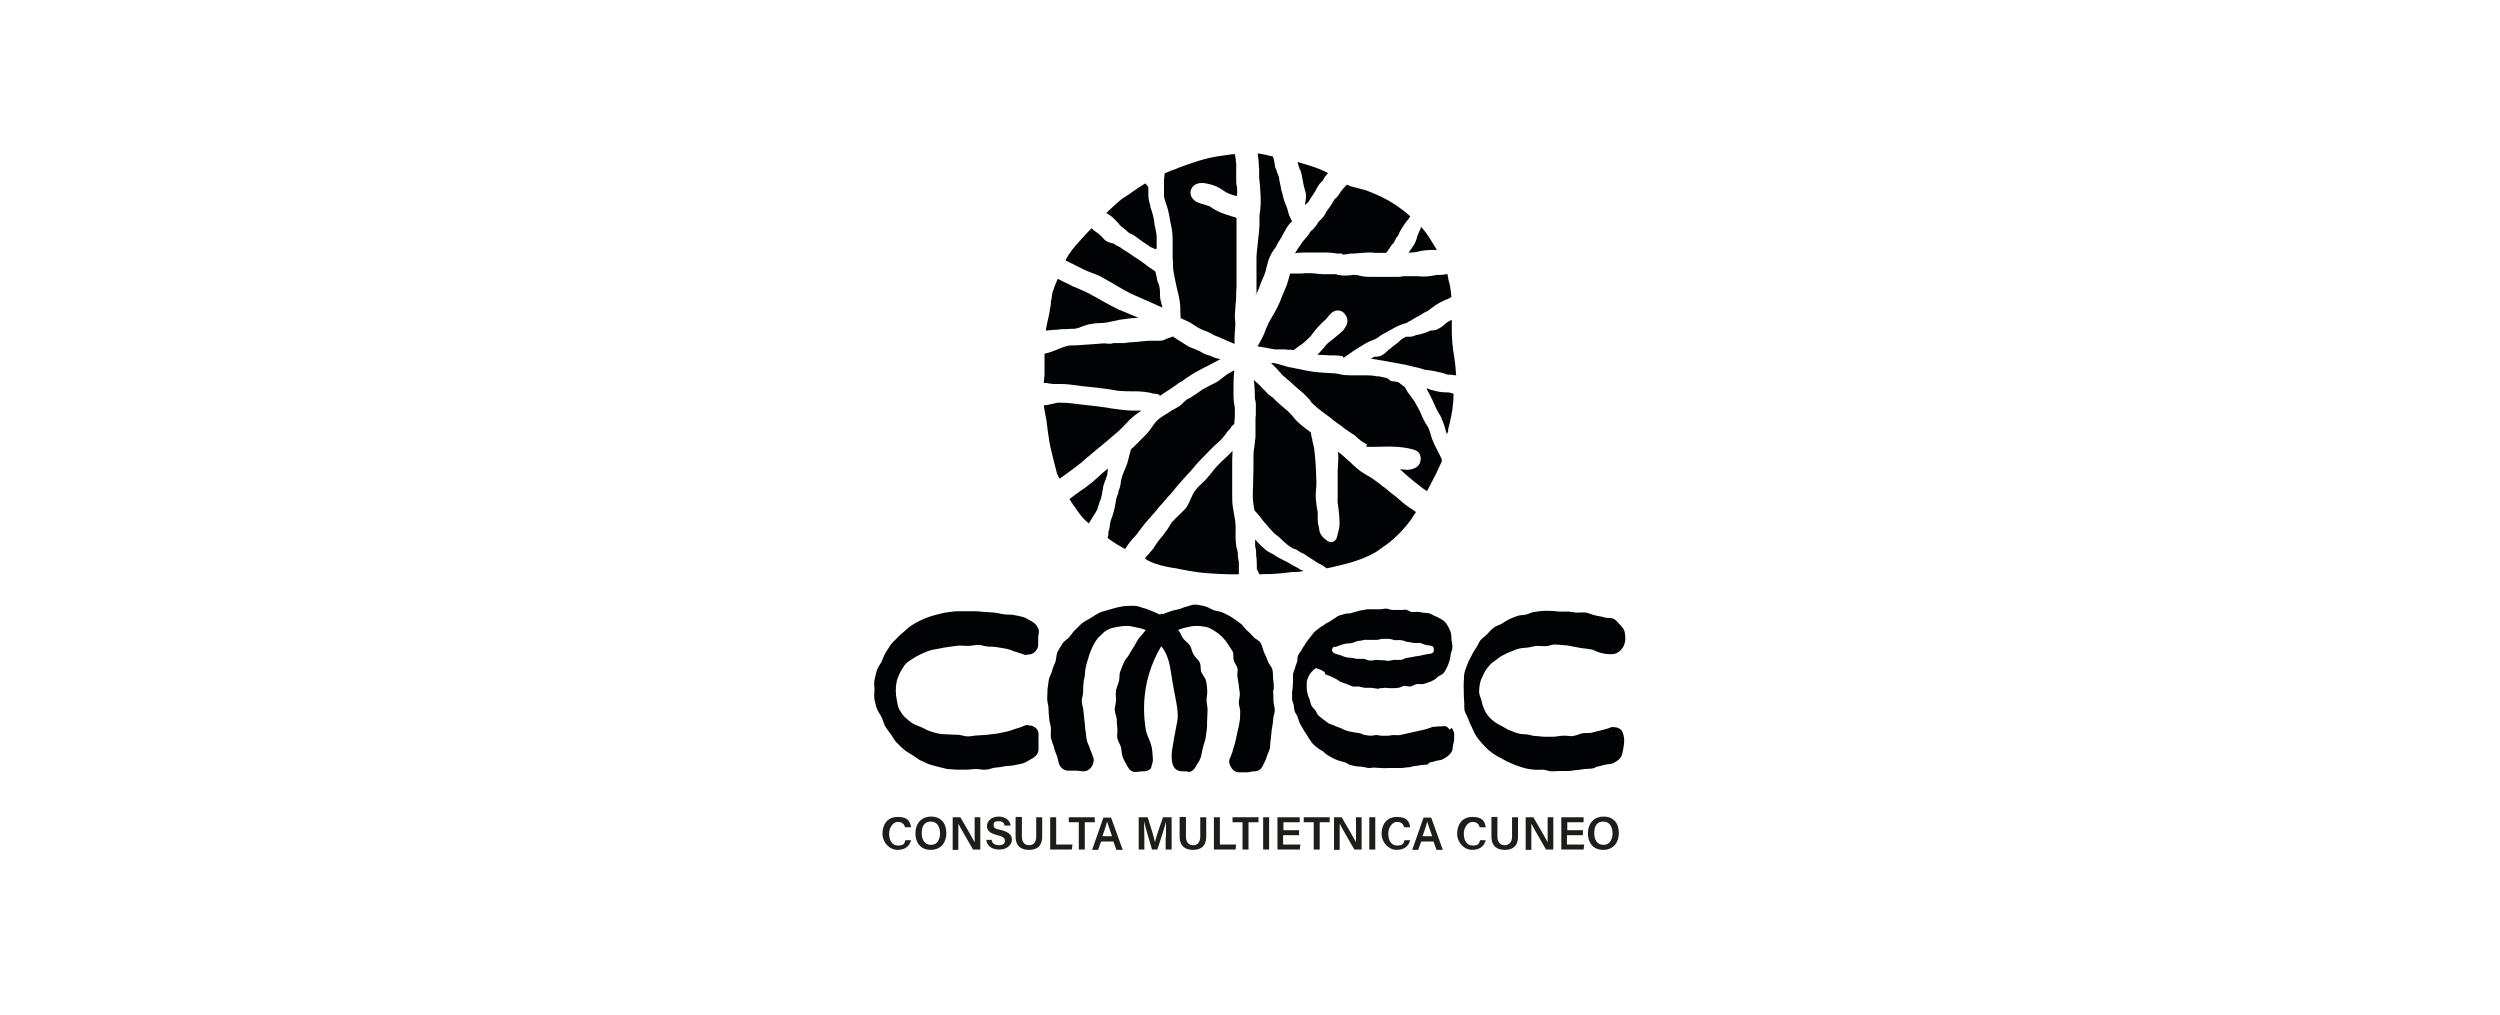 <svg xmlns="http://www.w3.org/2000/svg" id="Livello_1" viewBox="0 0 751.3 305"><defs><style>      .st0 {        fill: #1d1d1b;      }      .st1 {        isolation: isolate;      }      .st2 {        fill: #020304;      }    </style></defs><g><g><path class="st2" d="M377.6,88.5c0-.3,0-.6,0-.9v-10.4c0-.5.2-2.6.4-4.2.3-2.8.5-4.6.5-5.3v-.3c0-.9,0-1.8,0-2.7.4-2.2.5-4.7.2-7.9,0-.5,0-.9-.1-1.3,0-.8-.2-1.5-.2-2.3v-.6c0-.5,0-1,0-1.5,0-.3,0-.6-.1-.9,0-.2,0-.4,0-.6,0-1.1-.2-2.1-.3-3v-.5c.8.1,1.8.3,2.7.5.6.2,1.3.3,1.8.4.1.3.3.8.4,1.2,0,.2,0,.3.1.5,0,.2,0,.4.1.7,0,.2,0,.4.1.6,0,.4.2.8.4,1.1,0,.1.1.2.1.3,0,.3.2.6.3.9.2.5.4.9.4,1.3v.2c.2.9.4,1.9.6,2.9v.2c.3.9.5,1.7.7,2.6.1.5.3,1,.5,1.5.2.5.3.9.5,1.3l.2.6c.2.8.4,1.6.8,2.4.2.5.4.8.6,1.2,0,0-.1.2-.2.2-.2.2-.3.3-.5.5-.7.8-1.2,1.7-1.7,2.6-.1.2-.2.4-.3.6-.1.2-.2.4-.4.7,0,.2-.2.4-.3.5,0,.1-.2.2-.2.4-.2.3-.5.7-.7,1.1-.1.2-.2.4-.3.6-.1.2-.2.4-.3.6,0,.1-.2.2-.3.4-.2.3-.5.6-.7,1l-.2.3c-.5.9-.9,1.8-1.2,2.9-.1.5-.3,1-.4,1.5-.1.5-.2,1-.4,1.5-.2.6-.4,1.2-.7,1.8-.1.3-.3.7-.5,1.1-.1.4-.3.7-.4,1.1-.2.6-.4,1.2-.7,1.7-.1.3-.3.7-.5,1.2v-.5h0Z"></path><path class="st2" d="M318.2,143.5c-.3-.6-.6-1.2-.7-1.8-.6-2.2-1.2-4.6-1.8-7.2-.4-1.8-.6-3.7-.9-5.5,0-.6-.2-1.1-.2-1.7-.1-.8-.2-1.6-.4-2.4-.2-1.1-.4-2.1-.5-3.1.8,0,1.6-.2,2.4-.4s1.7-.4,2.2-.4c1.7,0,3.1.1,4.5.3l1.6.2c2.4.3,4.9.5,7.4.9.6,0,1.3.2,1.9.3,2.3.3,4.7.7,7.1.7h.7c.5,0,1,0,1.5,0-.9.6-1.7,1.2-2.2,1.6-1,.8-1.9,1.7-2.7,2.6-1,1-1.8,1.9-2.8,2.7-.7.6-1.4,1.1-2,1.7-1.1.9-2.3,1.9-3.5,2.9h0c-1,.9-2.1,1.7-3.1,2.6l-.5.4c-.7.7-1.4,1.3-2.1,1.8l-.8.6c-1.6,1.2-3.2,2.4-4.9,3.6v-.3c-.1,0-.1,0-.1,0Z"></path><path class="st2" d="M371.1,103.3c0,0-.2,0-.2,0-1.3-.5-2.4-1-3.5-1.5-.5-.2-1-.4-1.4-.6-.7-.3-1.4-.5-1.9-.9-.8-.4-1.5-.8-2.3-1-.4-.2-.8-.3-1.1-.5-.5-.2-1.1-.6-1.7-1-.4-.2-.7-.5-1.1-.7-.6-.4-1.2-.6-1.8-.9-.5-.2-.9-.4-1.3-.6,0,0,0-.1,0-.2,0-.3-.1-1.4-.1-2,0-.5,0-.9,0-1.2-.1-1.8-.5-3.5-1-5.5-.4-1.7-.7-3.3-1-4.9h0c-.1-.8-.2-1.4-.2-2,0-.8,0-1.6-.1-2.3,0-.2,0-.4,0-.6,0-.4,0-.9,0-1.5,0-.3,0-.6,0-.9,0-.8,0-1.7,0-2.6,0-1.5-.2-3-.5-4.3,0-.3-.1-.6-.2-.8,0-.4-.1-.8-.2-1.2,0-.4-.1-.8-.2-1.2-.2-1-.4-1.8-.7-2.7l-.2-.5c-.2-.7-.4-1.3-.6-2,0-.4,0-.8,0-1.3v-.4c0-.4,0-.7,0-1.1,0-.6,0-1.1,0-1.6v-.6c0-.7.2-1.4.2-2.1.9-.4,1.6-.7,2.4-1,.6-.2,1.2-.4,1.8-.7,4.1-1.5,8-2.9,12.2-3.5,1.6-.2,3.2-.5,4.7-.6h0c.1.6.2,1.2.3,1.8,0,.1,0,.2,0,.4,0,.3,0,.5.1.7s0,.4,0,.6c0,.4,0,.8,0,1.3,0,.6,0,1.2,0,2v.9c0,.7,0,1.4.2,2,0,.4.1.8.1,1.2,0,.3,0,1-.1,1.7,0,0-.2,0-.2,0-1.1-.3-2.1-.6-3-1.1-.4-.2-.7-.4-1.1-.7-.5-.3-1-.7-1.7-1-1.3-.6-2.7-.9-4-1.1-.2,0-.5,0-.7,0-1.6,0-2.9,1-3.2,2.4-.2,1.1.3,2.7,2.3,3.5.5.2,1.1.4,1.6.5.6.2,1.5.5,1.8.6,1,.7,2,1.3,3.4,1.9,1.1.4,2.1.8,3.2,1.1l.7.2c.3,0,.5.2.8.3,0,.6,0,1.2,0,1.8,0,3.3,0,6.6,0,9.9,0,1.3,0,2.7,0,4v3.2c0,.5,0,.9,0,1.5,0,.7-.1,1.3-.1,2,0,1.2,0,2.3-.2,3.6,0,1.1-.2,2.2-.2,3.4,0,.5,0,1,.1,1.5,0,.5.1,1,0,1.4,0,.3,0,.5,0,.8-.1.9-.2,1.9-.2,3s0,.9,0,1.4c0,.2,0,.3,0,.5h0Z"></path><path class="st2" d="M403.3,76.2c-.5,0-.9,0-1.4,0-1.2-.2-2.2-.3-3.1-.3h-.1c-.6,0-1.1,0-1.6,0-.5,0-1,0-1.5,0-.5,0-1,0-1.5,0-.5,0-1,0-1.5,0-.2,0-.5,0-.7,0-.9,0-1.7,0-2.7.2h0c0,0,0-.1.1-.2.3-.4.5-.8.7-1.1,0-.2.2-.3.3-.4.1-.2.2-.4.4-.6.4-.7.9-1.4,1.3-1.8.6-.6,1-1.2,1.4-1.7.2-.4.4-.7.6-.9.1-.1.2-.2.4-.3.3-.3.6-.6.9-1,.2-.3.5-.6.6-.9.1-.2.2-.3.3-.5,0,0,.2-.2.4-.4.1-.1.3-.2.4-.4.6-.5,1-1.1,1.3-1.7h0c.2-.5.5-.9.8-1.3.4-.5.8-1,1.1-1.6.1-.2.2-.3.3-.5.1-.2.3-.5.5-.8,0-.1.2-.3.4-.4.1-.1.3-.2.4-.4.4-.4.6-.8.8-1.1.1-.2.2-.3.3-.5.3-.4.8-.9,1.1-1.3.2-.3.5-.5.8-.8.4.2.8.3,1.1.5,0,0,0,0,.1,0,.4.1.7.2,1.1.3.5.1,1,.2,1.5.4.7.2,1.3.3,1.9.5.9.3,1.8.7,2.7,1.1l.5.2c2.1.9,4.1,2,6.3,3.5,1.3.9,2.6,1.9,3.8,3-.1.2-.2.3-.3.5-.2.3-.4.6-.7.9-.2.2-.4.5-.6.8-.3.4-.5.8-.8,1.2-.1.2-.3.4-.4.7-.3.4-.4.8-.6,1.1,0,.2-.2.4-.2.5,0,.1-.2.2-.2.3-.2.2-.4.4-.5.7-.2.3-.3.6-.4.8,0,0,0,.2-.1.2-.1.2-.3.4-.5.6-.3.3-.5.7-.8,1.1,0,.2-.2.3-.3.4-.1.2-.2.3-.3.5,0,0,0,.1-.1.2-.2.2-.3.3-.5.5-.4,0-.8,0-1.2,0h-1.5c-.2,0-.4,0-.5,0-.3,0-.7-.1-1-.1-.3,0-.5,0-.8,0-1.6,0-3.1.2-4.6.3h-1c-.9.2-1.7.3-2.5.3h0Z"></path><path class="st2" d="M314.3,99.4c0-.4.1-.9.2-1.3.1-.5.2-1,.3-1.5.2-.7.3-1.4.5-2.2.2-1,.3-2,.5-3v-.9c.1-.2.2-.5.2-.7.1-.9.2-1.8.5-2.5.3-.9.6-1.7,1-2.6,0,0,.3-.9.4-.9.6.3,1.2.6,1.8.9.9.4,1.8.9,2.6,1.3,1.2.5,2.4,1,3.7,1.6.8.3,1.6.8,2.5,1.3l.6.3c.7.4,1.4.8,2.1,1.2,1.6.9,3.2,1.8,4.9,2.6,1.2.5,2.5,1,3.6,1.5.8.3,1.7.7,2.5,1-.5,0-1,0-1.5.1-.9,0-1.9.2-2.8.3-1.1.1-2.2.4-3.3.6-.6.1-1.3.3-1.9.4-.7.1-1.5.2-2.3.2-1.1,0-2.3.2-3.3.4-.8.2-1.5.5-2.1.7-.7.3-1.3.5-2,.6-.8,0-1.6,0-2.4.1-1,0-2,0-2.9.2-.6,0-1.1,0-1.7.1-.6,0-1.2.1-1.8.2h0Z"></path><path class="st2" d="M403.5,107c-.1,0-.3,0-.5,0-.8-.2-1.5-.2-2.2-.2-.4,0-.7,0-1.1,0-.6,0-1.2-.1-1.7-.1-.6,0-1.1,0-1.7-.1-.1,0-.2,0-.4,0,.5-.5,1-1,1.4-1.5l.3-.3c.3-.3.5-.6.8-1,.5-.6,1.4-1.3,2.3-2,1.1-.9,2.3-1.8,3.1-2.7,0,0,.1-.2.2-.3,1.7-2.2.7-3.8,0-4.6-.7-.8-1.5-.9-2-.9-1.4,0-2.4,1.2-3,2-.2.3-.5.6-.6.7-1.5,1.3-2.8,2.7-3.9,4.2-.3.5-.6.8-1,1.2-.2.2-.3.3-.5.5-.4.3-.7.7-1.1,1-.5.4-1,.8-1.6,1.2-.5.3-1,.7-1.5,1.1-.3,0-.5,0-.8-.1-.2,0-.5,0-.7,0-.3,0-.6,0-1-.1-.6,0-1.1,0-1.6,0s-1.1,0-1.6,0c-1.1-.2-2.2-.4-3.3-.6-.6-.1-1.2-.2-1.9-.3h0c.5-.9.9-1.6,1.3-2.3.4-.8.8-1.7,1.1-2.5.1-.3.2-.7.4-1,.4-1,.8-1.8,1.3-2.6.7-1.1,1.3-2.2,1.8-3.2.6-1.2,1.1-2.3,1.5-3.5.2-.5.4-.9.6-1.4.3-.6.5-1.3.8-1.9.3-.9.7-2.4,1-3.5.2,0,.3,0,.5,0,.2,0,.4,0,.7,0s.5,0,.8,0c.3,0,.6,0,.9,0h.1c.5,0,1,0,1.4-.1.4,0,.7,0,1,0h0c.8,0,1.5,0,2.2.1.8.1,1.6.2,2.3.2h.5c.3,0,.6,0,1,0h1c.4,0,.6,0,.9,0,.3,0,.6,0,1,.2.5,0,1,.2,1.5.2.2,0,.5,0,.8,0,.7,0,1.4,0,2.3-.2.1,0,.3,0,.4,0,.5,0,1.2.1,1.8.3.8.2,1.6.3,2.6.3h.1c.7,0,1.4,0,2.1,0,.8,0,1.6,0,2.4,0s.7,0,1,0c.1,0,.3,0,.4,0,.2,0,.4,0,.6,0,.2,0,.4,0,.7,0,.4,0,.8,0,1.2,0,.2,0,.4,0,.6,0,.5,0,1-.2,1.5-.2.9,0,1.7,0,2.6,0,1,0,2,0,3,.1h0c1.2,0,2.4-.1,3.7-.4.4,0,.9-.1,1.4-.1.4,0,.9,0,1.4-.1.3,0,.6-.1.9-.2,0,.4.1.7.2,1.1,0,.5.2,1,.3,1.4.4,1.4.5,2.9.7,4.5-.3.1-.6.2-.8.4-.3.2-.6.3-1,.4-1.1.5-2.3,1.1-3.4,1.9-.2.2-.5.4-.7.5-.4.3-.7.6-1,.8-.3.2-.5.3-.8.4-.4.2-.8.4-1.2.7-.3.2-.6.4-1,.6-.3.1-.5.3-.8.4-.3.2-.5.3-.8.5-.4.2-.8.5-1.2.7-.2,0-.4.2-.5.3-.3.1-.5.3-.8.3-.8.2-1.8.6-2.8,1.1-.7.4-1.3.8-2,1.1-.6.4-1.2.7-1.8,1-.4.2-.8.5-1.2.8-.2.2-.4.3-.6.4-.4.3-1,.5-1.5.7-.6.2-1.2.5-1.9.9-1.2.7-2.5,1.5-3.7,2.3-.9.6-1.7,1.2-2.6,1.8-.2.1-.3.2-.4.2h0Z"></path><path class="st2" d="M437.7,112.8c-.6,0-1.2-.1-1.7-.2h-.7c-.5,0-1.1-.3-1.7-.5-.3,0-.6-.2-.9-.2-1.3-.3-2.6-.6-3.9-.7-.5,0-1-.2-1.6-.4-.4-.1-.8-.2-1.1-.3-.6-.1-3.4-.8-3.4-.8-2.3-.5-7.3-1.3-9.3-1.7-.4,0-.7-.1-1-.2-.2,0-.4,0-.6,0,.5-.2,1.1-.5,1.2-.6,0,0,.4,0,.6,0,.6,0,1.3-.2,1.8-.5.5-.3,1-.7,1.4-1.1.2-.2.4-.4.5-.5.5-.3.9-.6,1.3-1,.3-.2.6-.5.8-.6.4-.3.8-.6,1.2-1,.2-.2.6-.6.8-.7.7-.4,1.1-.6,1.2-.6.2,0,.6,0,.8,0,.8,0,1.3-.1,1.6-.3.5-.2,1-.3,1.6-.4.9-.2,1.9-.5,2.9-1,.4-.2.5-.2.9-.2.6,0,1.4-.1,2.4-.8.5-.3.9-.6,1.2-.9.2-.2.5-.4.7-.6.4-.3,1-.6,1.6-.9v3.1c0,2.6.2,5.2.7,7.8.3,2,.5,3.9.6,5.9h0Z"></path><path class="st2" d="M434.7,130.2c-.4-1.5-.8-3-1.5-4.4v-.2c-.8-1.4-1.6-2.7-2.2-4.2-.7-1.6-1.4-3-2.2-4.4v-.3c.1,0,.5.2.8.3.9.3,1.8.5,2.7.7.7.1,1.3.2,1.9.2.8,0,1.5,0,2.1.3.1,0,.3,0,.5.1,0,1,0,1.9-.1,2.7-.2,2.7-.8,5.3-1.5,8v.6c-.2.4-.3.7-.4,1,0-.2,0-.4-.1-.6h0Z"></path><path class="st2" d="M423.3,75.9c.9-1.2,1.5-2.1,1.8-2.6.3-.6.5-1.2.7-1.8,0-.2.1-.5.2-.7.3-.7.6-1.4.9-2.1,0-.2.1-.3.2-.5,1,1.1,2,2.5,2.5,3.3.8,1.3,1.5,2.5,2.2,3.6,0,0-.2,0-.3,0-.2,0-.5,0-.7,0-1.8,0-3.3.2-4.2.4-1,.3-2.1.4-3.2.4,0,0-.2,0-.2,0,0,0,0-.1.1-.2h0Z"></path><path class="st2" d="M392.2,61.6c0-.3,0-.6.1-.9.2-1.2.3-2.3,0-3.1l-.2-.7c-.2-.7-.4-1.5-.5-2.1,0-.3-.1-.7-.2-1-.1-.7-.2-1.3-.4-2-.1-.4-.2-.7-.4-.9,0-.1-.1-.2-.1-.3,0-.2-.1-.4-.2-.6-.1-.3-.2-.7-.3-1,0,0,0-.2,0-.3,1.8.5,3.4,1,4.9,1.5,1.1.4,2.2.8,3.2,1.3.3.2.6.3,1,.5-.3.4-.6.8-.9,1.1-.2.3-.4.6-.5.8,0,.2-.2.3-.2.4-.1.1-.2.3-.4.4-.2.2-.5.5-.7.8-.4.6-.7,1.1-1,1.7-.2.3-.4.7-.6,1l-.2.3c-.5.7-1,1.5-1.4,2.2,0,0-.2.2-.3.3-.1.1-.3.3-.5.4,0,0-.1.1-.2.2h0Z"></path><path class="st2" d="M372.1,172.6c-1.8,0-3.5,0-5.3-.1-2.7-.1-5.1-.3-7.3-.6-1.5-.2-3-.5-4.6-.8-.9-.2-1.8-.4-2.8-.5-2.2-.4-4.5-.9-6.6-1.9-.5-.2-.9-.5-1.4-.8h0c.2-.5.6-.9,1-1.3.2-.2.4-.4.5-.6.8-.8,1.3-1.6,1.8-2.4.4-.6.9-1.3,1.4-1.9.4-.4.6-.7.9-1.1.2-.3.4-.5.6-.8.4-.5.8-1.1,1.2-1.8.3-.5.6-1.1.9-1.3.6-.7,1.2-1.2,1.8-1.8.6-.6,1.3-1.2,2-2,1.1-1.3,1.6-3.1,2.4-4.6,1.1-2,2.9-3.1,4.3-4.8.5-.6,1-1.2,1.4-1.7.6-.8,1.2-1.5,2-2.3.6-.6,1.5-1.5,2.5-2.4.6-.5,1.1-1.1,1.6-1.6,0,1-.1,2-.1,2.4,0,1.2,0,2.4,0,3.6,0,1,0,2,0,3.1,0,1.3,0,2.7,0,4s0,2.5.2,3.8c.1.8.3,1.6.4,2.4.1.6.2,1.1.3,1.7.1,1,.2,2,.1,3.3,0,1.4,0,2.8.2,4,0,.6.2,1.2.4,1.7v.3c.1.2.1.4.1.7,0,.2,0,.4,0,.6,0,.4.1.8.2,1.2,0,.2,0,.4.1.5,0,.3,0,.7,0,1.1,0,.2,0,.5,0,.7v1.9h0Z"></path><path class="st2" d="M398.8,170.9c-.4-.3-.8-.6-1.2-.9-.3-.2-.5-.3-.7-.4-.1,0-.3-.2-.5-.2-.5-.3-1-.6-1.4-.9-.5-.3-.9-.6-1.4-.9-.5-.3-1-.6-1.5-1-.4-.2-.7-.4-1-.5-.1,0-.3-.1-.4-.2s-.3-.2-.5-.3c-.2-.2-.5-.4-.8-.5-.2-.1-.4-.2-.6-.2-.1,0-.3-.1-.3-.1-.2-.1-.4-.3-.6-.4-.3-.2-.6-.4-.9-.6-.5-.4-1-.9-1.6-1.4-.2-.2-.4-.4-.6-.6-.4-.4-.8-.7-1.2-1-.5-.4-.9-.7-1.2-1.1-.5-.6-1.1-1.1-1.6-1.8-.3-.3-.5-.6-.8-.9-.4-.4-.7-.9-1.1-1.4-.6-.8-1.3-1.6-1.9-2.2-.2-.9-.3-1.7-.4-2.5-.2-1.8-.1-3.8,0-5.6v-.8c.1-2.3.1-4.6.1-6.8s.1-2.4.3-3.7c.1-.9.2-1.9.3-2.8,0-1.1,0-2.3,0-3.6,0-.5,0-1,0-1.5,0-.4,0-.9.1-1.3v-.3c0-1,0-2.1,0-3.2,0-.4-.1-.8-.2-1.1,0-.2-.1-.4-.1-.5,0-.2,0-.5,0-.8,0-.2,0-.4,0-.6,0-1.1-.1-2.6-.3-4.2.2.3.5.6.9.9.6.5,1.2,1.1,1.8,1.8.3.3.6.6.9.9.5.6,1.1,1.1,1.7,1.5.4.3.8.6,1.1,1,.7.7,1.4,1.3,2.1,1.9,1.1.9,2.2,1.8,3.1,2.9.7.9,1.5,1.8,2.6,2.7.9.7,1.7,1.4,2.6,2l.3.2c.1.8.3,1.6.5,2.3v.4c.4,1.2.6,2.5.7,3.7.3,2.6.4,5.4.5,8.4,0,1,0,1.7-.1,2.4-.1,1.2-.2,2.4.1,4.3,0,.2,0,.4.1.7,0,.5.3,1.6.3,1.8,0,.3,0,.6,0,.8,0,.4,0,.9,0,1.4,0,1.1.2,1.8.4,2.6,0,.2.1.5.1.8.3,1.6,2,2.8,2.5,3.1.3.2.6.3,1,.3s.4,0,.6-.1c.5-.2.9-.6,1.1-1.1,0-.2.6-2.1.8-3.3.2-1.8-.2-5.4-.4-6.6-.2-.9-.1-1.8-.1-2.9v-.6c0-.4,0-1,0-1.6,0-1.4,0-2.9,0-3.9,0-1.1,0-2,.1-2.9,0-1.2.2-2.4,0-4.1,0,0,.1,0,.2.1.7.5,1.4,1.1,2,1.7.3.3.6.5.9.8.5.4.9.8,1.3,1.2.5.5,1,.9,1.6,1.4.8.7,1.7,1.2,2.5,1.7.3.2.6.4.9.5.9.6,1.8,1.2,2.6,1.8.2.1.3.3.5.4.3.2.6.5,1,.8.5.3.8.5,1.1.8.6.6,1.2,1,1.8,1.5.5.4,1,.7,1.4,1.1,1.1,1,2.3,2,3.6,2.9.2.1.4.3.6.4.3.2.6.4.8.5.2.2.4.3.6.5-.2.3-.3.6-.5.8-1.2,2-2.7,3.7-4,5.1-1.5,1.6-3.1,3-4.8,4.2-.4.2-.7.5-1,.7-.6.4-1.1.8-1.7,1.2-1,.6-2.1,1.1-3,1.5-2,.9-4.3,1.6-6.6,2.2-1.8.4-3.5.9-5.3,1.2h0Z"></path><path class="st2" d="M378.5,172.6c-.1-.3-.3-.5-.4-.8-.1-.3-.4-.6-.4-.8,0-.2,0-.4,0-.7,0-.8,0-1.8-.1-2.7,0-.2,0-.3-.1-.5,0-.2,0-.4,0-.5,0-.6,0-1.5-.3-2.4,0-.3,0-.9,0-1.4,0-.2,0-.5,0-.7.3.3.5.6.7.8.7.8,1.4,1.4,2.1,2l.3.3c.6.5,1.2.8,1.6,1,.4.2.6.3.8.4.6.5,1.7,1.1,3.3,1.9.7.3,1.4.7,1.7.9.4.3,1.6.9,1.8,1,0,0,.2.1.4.2.2.1.4.3.6.4.3.2.5.3.8.4.2,0,.3.1.4.2,0,0,0,0,0,0-.9.2-1.8.3-2.1.3h-1.4c-2,.3-4.1.5-6.1.6-1.1,0-2.3,0-3.5.1h0Z"></path><path class="st2" d="M428.9,147.6c-1.6-.8-6.9-5.3-8.2-6.6,1,.1,2,.3,3.1.1s2-.6,2.6-1.4c.8-1.1.8-3.3-.5-4.1-.8-.5-1.9-.7-2.8-.9-1-.2-2-.3-3-.4-2.7-.2-5.4,0-8.1,0s-.8-.5-1.2-.7c-1-.6-1.9-1.1-2.6-1.8-2-1.8-.2-.3-2.5-1.9-.3-.2-.7-.4-1-.7-.2-.1-.4-.2-.6-.4-.2-.1-.4-.3-.5-.4-.2-.2-.5-.4-.8-.6-.9-.6-1.8-1.3-2.6-1.9l-.2-.2c-.2-.2-.5-.4-.8-.6l-1.9-1.4c-.9-.7-1.8-1.4-2.6-2.2-.4-.3-.7-.7-1-1.2-.4-.5-.8-.9-1.3-1.4-.1-.1-.2-.2-.3-.3-.3-.3-.6-.6-1-.9-.2-.2-.5-.4-.7-.6-.2-.2-.4-.3-.6-.5-1.2-1.1-2.3-2.1-3.5-3.1-.7-.5-1.3-1.2-1.9-1.9-.3-.3-.5-.6-.8-.9s-.6-.6-.8-.8c-.2-.2-.5-.4-.6-.6,0,0-.1-.1-.2-.2h.7c.4,0,2.2.5,3.1.8,1,.3,1.6.5,2,.5.8.2,1.7.3,2.5.5,1.4.3,2.8.6,4.2.8,2.3.3,4.6.4,6.5.5.4,0,.9.1,1.3.2.5.1,1,.2,1.5.3.8,0,1.5.1,2.1.1h1.6c.5,0,.9,0,1.4,0,.5,0,1.1,0,1.7,0h.4c1,0,1.9.1,2.9.3h.5c.8.2,1.6.3,2.3.5.2,0,.7.4,1,.7.6.5,1.4.2,2.3.5.7.2,1.4,1.2,2.1,1.4,0,.2.2.3.3.5.3.5.5,1,.9,1.5.2.3.4.5.6.8.6.8,1.2,1.6,1.6,2.4.7,1.2,1.3,2.3,1.8,3.6.3.7.6,1.3,1,2,.1.3.3.5.5.8.2.3.4.6.5.8.2.5.4,1.2.6,1.8.6,2.4,1.8,4.4,2.9,6.6.2.4.5.9.5,1.4s-.3.8-.5,1.3c-.4.9-.8,1.7-1.2,2.6-.9,1.7-1.8,3.4-2.6,5h0Z"></path><path class="st2" d="M349.2,92.4c-1.9-.9-3.8-1.7-5.6-2.5-.6-.3-1.2-.5-1.8-.8-2.5-1-4.8-2.4-7-3.7-1.1-.6-2.2-1.3-3.5-2-1-.6-2.1-1-3.2-1.4-.3-.1-.5-.2-.8-.3-1-.4-2.1-.9-3.2-1.5-.6-.3-1.2-.6-1.8-.9-.6-.3-1.1-.5-1.6-.8-.2,0-.4-.2-.5-.3,1-2,2.4-3.7,4.1-5.6,1.3-1.4,2.5-2.8,3.7-4,.4.4.9.8,1.5,1.2.8.5,1.6,1.3,2.2,2,.8.9,1.8,1.1,2.5,1.3.4,0,.7.2.8.3.3.3.8.5,1.2.7.2.1.6.3.7.4.6.5,1.2.8,1.8,1.2.6.4,1.3.8,1.9,1.3.3.2.6.4.9.6,0,0,.1,0,.2.1.7.4,1.5,1,2.3,1.6.4.3.9.7,1.3,1,.3.2.6.4.9.6.4.2.8.5,1,.7.1.3.3,1.1.4,1.6.1.7.2,1.4.5,1.9.4.9.5,2,.5,3.2v.4c0,1.1.3,2.1.6,3.2,0,.3.1.5.2.8h0Z"></path><path class="st2" d="M348.4,118.6c-.6-.2-1.1-.3-1.6-.3-.3,0-.5,0-.8-.2-1.5-.3-3.1-.5-4.8-.5h-.9c-1.2,0-2.2,0-3.3-.1-1,0-1.9-.2-2.9-.4-.5,0-1-.2-1.4-.2-2-.3-4-.5-6-.7-1.1-.1-2.1-.2-3.2-.4-1.5-.2-3.1-.4-4.8-.4-.2,0-.5,0-.7,0-.4,0-.8,0-1.2,0-.3,0-.7,0-1-.1-.4,0-.8-.1-1.3-.2-.2,0-.5,0-.8,0h0c0-.8.1-1.6.2-2.4,0-1.4,0-2.8,0-4.2,0-.8,0-1.5,0-2.2,1.4-.3,2.7-.8,3.9-1.3,1.5-.6,2.9-1.2,4.2-1.2h1.1c2.5-.2,6.6-.4,8.2-.6.2,0,.3,0,.5,0s.2,0,.4,0c.2,0,.6.1,1.1.1s.8,0,1.4-.2c0,0,.1,0,.4,0s.5,0,.8,0c.3,0,.7,0,1,0s.8,0,1,0c.9-.2,1.8-.2,2.8-.3.7,0,1.5-.1,2.2-.2.7,0,1.6-.2,2.5-.2h.6c.4,0,.8,0,1.2,0s1,0,1.4,0c.8,0,1.4-.3,1.8-.5.3-.1.5-.2.7-.3.5-.1,1-.3,1.4-.5l.2.2c1.2.8,2.6,1.6,3.6,2.3.8.6,1.7.9,2.5,1.2.5.2,1,.4,1.4.6.2,0,.4.2.6.3.5.3,1,.6,1.6.8.3.1.6.2.9.3.4.1.7.2,1,.4.9.4,1.7.6,2.5.7,0,0,0,0,0,0-1,.5-2,1.1-3,1.6-1.4.7-2.8,1.4-4.2,2.2-1.3.7-2.3,1.4-3.2,2-.1,0-.3.2-.4.3-.3.2-.6.4-.8.6-.7.3-1.3.7-1.9,1.2-.8.6-1.6,1.1-2.5,1.7-.7.4-1.4.9-2.1,1.4,0,0-.1,0-.2,0h0Z"></path><path class="st2" d="M347.4,74.9c-.6-.2-1.4-.5-1.7-.7-.5-.4-1.1-.7-1.6-1.1-.6-.4-1.1-.7-1.6-1.1-.1-.1-.3-.2-.4-.3-.4-.3-.9-.7-1.4-1-.3-.2-.5-.3-.8-.4-.3-.1-.5-.3-.7-.4-.2-.1-.4-.3-.6-.5-.2-.2-.5-.5-.8-.7-.5-.3-.8-.6-1.1-.9-.2-.2-.4-.4-.6-.7-.7-.8-1.5-1.6-2.4-2.3-.3-.2-.6-.4-.9-.6-.1,0-.2-.1-.3-.2.7-.7,1.4-1.4,2.1-2,.8-.7,1.6-1.5,2.5-2.2.5-.3.9-.6,1.4-.9.5-.3,1.1-.7,1.6-1.1,1.4-1,2.8-1.9,4.1-2.7.1.2.2.3.4.5.2.2.5.6.5.7,0,.3,0,.6,0,1,0,.5,0,.9,0,1.3,0,1.2.3,2.3.6,3.2v.4c.6,1.6,1,3.1,1.2,4.7,0,.6.2,1.2.3,1.7.2,1,.4,1.9.4,2.8,0,1.1,0,2.2,0,3.2h0s0,0,0,0Z"></path><path class="st2" d="M327,157.1c-.6-.5-1.2-1-1.7-1.6-.7-.8-1.3-1.7-1.8-2.4-.2-.4-.5-.8-.8-1.1-.4-.7-.9-1.3-1.3-2,.5-.4.9-.7,1.4-1.1,1.1-.8,2.2-1.6,3.4-2.4,1.5-1.1,2.8-2.2,4.1-3.4.6-.6,1.2-1.1,1.8-1.6.2-.1.4-.4.8-.7,0,0,0,.2,0,.3,0,.3,0,.6-.1.9,0,.3,0,.6-.1.8-.1.4-.3.8-.4,1.2-.3.8-.6,1.5-.8,2.4,0,.4-.1.8-.2,1.2-.1.7-.2,1.4-.4,2-.1.4-.2.8-.4,1.1-.2.7-.5,1.5-.7,2.3-.1.3-.8,1.4-1.3,2.2-.5.8-.9,1.5-1.3,2.1h-.1c0-.1,0-.1,0-.1Z"></path><path class="st2" d="M337.9,164.9c-1.6-.9-3.1-1.8-4.6-2.9-.1,0-.2-.2-.4-.3,0-.3.1-.7.2-1v-.9c.3-.8.4-1.6.5-2.4.1-.8.4-1.5.7-2.3,0-.2.2-.5.2-.7.4-1.2.6-2.4.8-3.6.1-.9.4-1.7.8-2.7v-.5c.4-.8.6-1.6.7-2.4,0-.4.1-.8.2-1.2.2-.9.5-1.7.9-2.6.7-1.5,1.1-2.8,1.4-4.2,0-.2.1-.5.2-.7,0-.2.1-.5.2-.7,0-.3.1-.6.2-.8h0c.4-.3.8-.7,1.2-1.1.4-.4.8-.8,1.2-1.2.6-.6,1.1-1.1,1.7-1.7,1-1,1.7-1.9,2.3-2.8.6-.9,1.2-1.7,2.1-2.4.5-.4,1.1-.8,1.8-1.2.5-.3,1-.6,1.4-.9.4-.3.8-.5,1.2-.7.5-.3,1.1-.6,1.7-1,.3-.2.7-.6,1.2-1.1.3-.3.8-.7.9-.8s.4-.2.6-.3c.3-.2.7-.3,1-.6.4-.2.7-.5,1.1-.7.7-.5,1.4-1,2-1.4.8-.5,1.7-.9,2.6-1.4.4-.2.8-.4,1.2-.6.9-.4,1.7-1.1,2.6-1.8.6-.5,1.3-1,1.9-1.3.3-.2.7-.4,1.1-.6,0,0,.1,0,.2-.1,0,0,0,.1,0,.2-.1,1.3-.2,2.6-.2,3.5s0,1.1,0,1.7c0,1.9-.1,3.8.4,5.7,0,.4,0,1,0,1.6,0,.3,0,.5,0,.8,0,.4,0,.9-.1,1.4,0,.4,0,.8-.1,1.2,0,0,0,0,0,0-.4.3-.7.7-1,1v.2c-.7.7-1.3,1.4-1.8,2.2l-.2.2c-.6.8-1.3,1.5-2.1,2.2-.5.4-.9.8-1.4,1.3l-1,1c-1.1,1.1-2.2,2.3-3.3,3.4-.6.7-1.2,1.3-1.7,2-.7.8-1.3,1.5-2,2.2-1.5,1.7-2.7,3-3.7,4.3-.4.5-.8.9-1.2,1.4l-.4.4c-.4.4-.8.9-1.1,1.3-.3.3-.5.6-.8.9-.6.6-1.2,1.3-1.7,2-.7.8-1.4,1.6-2.1,2.4-1,1.1-1.9,2.2-2.7,3.3-.3.4-.6.7-.8,1.1-.4.5-.8,1-1.3,1.5-.2.3-.5.5-.7.8-.7.8-1.2,1.6-1.7,2.4h0Z"></path></g><g><path class="st2" d="M446,202.3c.4-.8.9-1.5,1.5-2.2.5-.7,1.3-1.2,2-1.7.7-.5,1.3-1.1,2.2-1.5.8-.4,1.5-.8,2.4-1.1.8-.3,1.6-.7,2.5-.9.8-.2,1.7-.2,2.6-.3.8-.1,1.7-.4,2.6-.5.9,0,1.8.1,2.7.1.9,0,1.7-.5,2.6-.5s1.9.1,2.8.2c.9,0,1.9.2,2.8.4.9.1,1.8.4,2.8.5.9.1,1.9.2,2.8.4.4,0,1,.4,1.5.6,1.2.4,2.5.8,3.9.8s1.9-.1,2.6-.6c1.1-.7,1.9-1.9,2.1-3.5.1-.9,0-1.9-.2-2.8-.3-.9-1-1.6-1.6-2.2-.5-.6-1.1-1.3-1.8-1.6-.8-.3-1.7-.1-2.4-.3-.2,0-.5-.1-.7-.2-.8-.2-1.7-.3-2.5-.5-.8-.2-1.6-.6-2.5-.8-.8-.1-1.7,0-2.6,0-.8,0-1.7-.2-2.6-.3-.8,0-1.7,0-2.6,0-.8,0-1.7-.2-2.6-.2s-1.7-.1-2.6,0c-.9,0-1.7.2-2.6.3-.9.1-1.7.6-2.5.8-.9.2-1.8.1-2.6.4-.8.3-1.6.6-2.5,1-.8.4-1.5.9-2.3,1.4-.8.4-1.7.6-2.4,1.2-.7.5-1.2,1.2-1.9,1.9-.6.6-1.4,1.1-2,1.8-.5.7-.8,1.6-1.3,2.3-.5.8-1,1.5-1.4,2.4-.4.8-.9,1.6-1.2,2.5-.3.9-.7,1.7-.9,2.6s-.1,1.9-.2,2.8c-.1.9,0,1.8,0,2.8s0,1.8.1,2.8c.1.9,0,1.9.1,2.8.2.9.8,1.7,1.1,2.6.3.9.7,1.7,1.1,2.5.4.8.7,1.7,1.2,2.5.5.8,1,1.4,1.6,2.1.6.7,1.2,1.3,1.8,1.9.6.6,1.4,1.1,2,1.6.7.5,1.5.9,2.3,1.3.8.4,1.5.9,2.3,1.2.8.4,1.6.7,2.4,1,.9.3,1.7.6,2.5.8.9.2,1.8.3,2.6.4.9.1,1.8,0,2.6,0,.9,0,1.8.5,2.6.5s1.7-.1,2.5-.1c.9,0,1.7,0,2.5,0,.9,0,1.7-.2,2.5-.3.9,0,1.7-.2,2.5-.3.9-.1,1.7,0,2.5-.2.4,0,.8-.4,1.2-.5.8-.1,1.6-.4,2.5-.6.8-.2,1.8-.1,2.5-.5.8-.4,1.5-.9,2.1-1.6.4-.5.6-1.5.8-2.5.1-.8.3-1.7.3-2.6,0-.9-.2-1.9-.5-2.6-.5-1.1-1.7-1.5-2.8-1.5s-.6,0-.9.2c-.7.2-1.6.5-2.8.8-.8.2-1.8.4-2.8.7-.9.2-1.9,0-2.9.2-.9.2-1.8.7-2.8.8-.9.1-1.9-.2-2.9-.1-.9,0-1.9.3-2.9.3s-1.8,0-2.7,0c-.9,0-1.8-.2-2.6-.2-.9,0-1.8-.4-2.6-.5-.9-.1-1.8,0-2.6-.3-.9-.2-1.7-.6-2.5-.9-.9-.3-1.6-.8-2.3-1.2-.8-.4-1.6-.8-2.3-1.3-.7-.6-1.4-1.1-1.9-1.8-.6-.7-1-1.4-1.3-2.2-.4-.8-.6-1.6-.8-2.5-.2-.8-.7-1.7-.7-2.6s.1-1.8.3-2.7c.2-.9.6-1.7,1-2.5h0Z"></path><path class="st2" d="M309.3,218c-.3,0-.6-.2-.9-.1-.7.2-1.6.7-2.8,1-.9.2-1.8.7-2.8.9-.9.2-1.9.4-2.9.6-.9.2-1.9.2-3,.4-1,.1-2,.1-3,.2-1,0-2,.3-3,.3s-2-.4-2.9-.5c-1,0-2,0-2.9-.1-1-.1-2,0-2.9-.2-1-.2-2-.5-2.8-.8-1-.3-1.8-.9-2.6-1.2-.9-.4-1.9-.7-2.7-1.2-.8-.6-1.6-1.2-2.2-1.8-.7-.7-1.2-1.5-1.7-2.4-.4-.8-.5-1.8-.7-2.8-.2-.9-.3-1.8-.3-2.8s.1-1.9.3-2.8c.2-.9.6-1.8,1-2.6s.9-1.6,1.5-2.4c.6-.7,1.4-1.2,2.2-1.7.8-.5,1.6-1,2.5-1.4.9-.4,1.7-.8,2.7-1.1.9-.3,1.9-.4,2.9-.6.9-.2,1.9-.4,2.9-.5.9-.1,1.9-.3,2.9-.4.9,0,1.9.1,2.9.1s2-.3,2.9-.3c1,0,1.9.4,2.9.5,1,.1,2,0,2.9.2,1,.2,2,.3,2.9.5,1,.2,1.9.7,2.7.9,1.1.3,2.1.7,2.7.9.3.1.6-.1,1-.1.8,0,1.5-.3,2-.8.5-.5,1-1.2,1-2s0-1.1,0-2.1.2-1.1.2-2.1-1-2.4-2.2-3c-.6-.3-1.4-.9-2.6-1.3-.8-.2-1.7-.4-2.8-.6-.8-.2-1.8,0-2.9-.2-.9-.1-1.8-.4-2.8-.5-.9-.1-1.8-.1-2.8-.2-.9,0-1.8-.2-2.8-.2-.9,0-1.9,0-2.8,0s-1.9,0-2.9,0c-.9,0-1.9.2-2.9.3-.9.1-1.9.4-2.8.6-.9.2-1.8.5-2.8.8-.9.3-1.8.7-2.6,1.1-.9.4-1.7.9-2.5,1.4-.8.5-1.5,1.2-2.2,1.8-.7.6-1.5,1.2-2.1,1.9-.6.7-1.4,1.3-2,2.1-.6.9-1.1,1.7-1.6,2.5-.5.9-.8,1.9-1.2,2.7-.5.9-1.1,1.7-1.4,2.6-.3,1-.5,1.9-.7,2.9-.2,1,0,2,0,2.9s-.2,2,0,2.9c.2.9.4,1.9.8,2.9.3.9,1,1.6,1.4,2.6.4.8.6,1.9,1.1,2.7.5.8,1.1,1.5,1.7,2.4.6.8,1,1.7,1.7,2.4.7.7,1.4,1.4,2.1,2,.7.6,1.6,1.1,2.4,1.6.8.5,1.6,1.1,2.4,1.6.9.4,1.8.8,2.6,1.2.9.3,1.9.6,2.8.8,1,.2,1.9.5,2.8.7,1,.1,2,.1,2.9.2,1,0,2,0,2.9,0s1.9-.2,2.9-.2c1,0,2,.3,2.9.2,1,0,1.9-.5,2.8-.6,1-.1,2-.2,2.8-.4,1-.2,2-.1,2.8-.3,1.1-.2,2-.4,2.8-.6,1.2-.4,2-1.1,2.5-1.3,1.1-.5,2.2-1.6,2.2-2.8s0-1.2,0-2.4v-2.4c0-1.4-1.4-2.5-2.8-2.5h0Z"></path><path class="st2" d="M382.8,207.1c0-1,0-1.9-.2-2.9-.1-1,0-2-.2-2.9-.2-.9-1.1-1.7-1.4-2.6-.3-.9-.7-1.8-1.1-2.6-.4-.9-.5-1.9-1-2.8s-1.6-1.2-2.2-1.9-1.3-1.4-2-2c-.7-.6-1.2-1.6-2-2.1-.8-.6-1.6-1.2-2.4-1.7-.9-.6-1.8-1-2.6-1.4-.9-.5-2-.5-2.9-.8-1-.4-1.8-1-2.7-1.2-1-.2-2-.5-3-.5s-1.7.4-2.5.6c-.8.1-1.5.6-2.4.8-.8.2-1.6.3-2.4.6-.8.3-1.6.5-2.4.9-.1,0-.2-.2-.4-.2s-.3.4-.4.3c-.8-.4-1.6-.7-2.3-1-.8-.3-1.6-.7-2.4-.9-.9-.2-1.6-.6-2.5-.7-.9-.1-1.7,0-2.6,0s-1.9.2-2.9.4c-.9.2-1.8.5-2.8.8-.9.3-1.9.4-2.8.9-.8.4-1.6.9-2.5,1.5-.8.5-1.7.9-2.5,1.5-.8.6-1.4,1.4-2.1,2-.7.6-1.2,1.5-1.8,2.2-.6.7-1.6,1.2-2.1,2-.5.8-1,1.6-1.5,2.5-.4.9-.3,1.9-.6,2.9-.3.9-.8,1.7-1,2.7-.2.9-.8,1.8-1,2.7-.1.9-.3,1.9-.4,2.9,0,.9-.1,1.9-.1,2.9s.4,2,.4,2.9c0,1,.1,2,.2,2.9,0,1,.4,1.9.5,2.9.1,1-.1,2,0,2.9.2,1,.6,1.9.9,2.8.2,1.1.6,1.9.9,2.7.4,1.2.5,2.2.8,2.8.5,1,1.5,1.7,2.6,1.7s1.2,0,2.3,0,1.2.2,2.3.2,1.9-.6,2.4-1.3c.5-.7.9-1.9.6-2.7-.2-.7-.6-1.6-1-2.7-.2-.8-.8-1.7-1-2.7-.2-.9-.2-1.9-.4-2.9-.2-.9-.1-1.9-.3-2.9-.1-.9-.2-1.9-.3-2.9,0-.9-.5-1.9-.5-2.9s.3-1.7.4-2.6c0-.9,0-1.7.1-2.6,0-.9.3-1.7.4-2.5.1-.9.1-1.8.3-2.6.2-.9.4-1.7.7-2.5.2-.9.5-1.7.8-2.4.3-.8.7-1.6,1.1-2.3.5-.9,1.1-1.7,1.8-2.3.7-.7,1.4-1.4,2.3-1.8.8-.5,1.8-.6,2.8-.8.9-.2,1.8-.3,2.8-.3s1.8.2,2.7.4c.9.2,1.7.3,2.6.7.1,0,.4.1.4.2-.6.8-1.3,1.5-1.9,2.2-.6.8-1,1.7-1.5,2.5-.6.9-1,1.6-1.5,2.5-.5.9-1.3,1.6-1.6,2.4-.4.9-.8,1.9-1.1,2.7-.4,1-.2,2-.4,2.9-.3,1.1-.7,1.9-.9,2.8-.2,1.2,0,2.2,0,2.9,0,1-.4,2-.4,2.9,0,1,.5,1.9.6,2.9,0,1,.1,2,.2,2.9.1,1-.2,2.1,0,2.9.2,1,.9,1.9,1.1,2.7.2,1.1.2,2.1.5,2.9.4,1.2,1.1,2,1.3,2.6.5,1,1.3,1.9,2.4,1.9s1.2-.2,2.4-.2,1.3-.2,1.9-.5c.8-.4.5-1,.9-1.9.4-1,0-2.6,0-3.6-.3-3.3-1.7-4.1-2.1-7.4,0-.8-2.4-12.3,4.8-24.2,1.8,2.2,2.5,5,2.9,7.8,1.1,7.6,2.5,11.4,1.9,14.7-.2,1.2-1.8,9.1-1.7,10.4,0,2.6.6,4.7,3.3,4.7s.9.2,1.8.2,1.9-.9,2.3-1.9c.3-.6,1-1.3,1.4-2.6.2-.8.4-1.8.6-2.8.2-.9.6-1.8.8-2.8.1-.9.3-1.9.4-2.9.1-.9,0-1.9.1-2.9,0-.9.1-1.9.1-2.9,0-.9-.3-1.9-.3-2.9s.3-1.7.2-2.9c-.1-.9-.1-1.9-.4-2.9-.2-.9-1-1.6-1.4-2.6-.3-.9,0-2-.5-2.9-.4-.8-1.3-1.4-1.8-2.3-.5-.8-.6-1.9-1.1-2.7-.5-.8-1.4-1.3-2-2.1-.6-.7-.8-1.8-1.5-2.5,0,0,0,0,0-.1.9-.4,1.8-.6,2.6-.8.9-.2,1.7-.4,2.8-.4s2,.1,2.9.3c1,.2,1.8.7,2.6,1.2.8.5,1.6,1.1,2.3,1.8.6.7,1.3,1.4,1.8,2.3.4.7,1,1.4,1.4,2.2.3.8,0,1.8.3,2.6.2.8.9,1.5,1.1,2.4.2.8-.2,1.7,0,2.6.1.8.3,1.6.4,2.5,0,.8.3,1.7.3,2.6,0,.8-.3,1.7-.3,2.6s.5,2,.4,2.9c0,1,0,2-.2,2.9-.1,1-.4,1.9-.6,2.9-.2,1-.4,1.9-.6,2.8-.2,1-.6,1.9-.8,2.8-.3,1.2-.8,2.1-1,2.7-.3.9.1,1.8.6,2.6s1.3,1.3,2.3,1.3,1.2,0,2.3,0,1.2-.3,2.3-.3,1.9-.5,2.4-1.5c.3-.6.8-1.4,1.2-2.6.2-.8.7-1.7,1-2.7.2-.9.1-1.9.3-2.9.1-.9.2-1.9.3-2.9.1-.9.4-1.8.4-2.9,0-.9.5-1.9.5-2.9,0-.9-.4-1.9-.4-2.9s0-1.9-.1-2.9h0Z"></path><path class="st2" d="M435.7,219.3c-.3-.4-.7-.8-1.1-1-.4-.2-1,0-1.5,0s-.7,0-1.1,0c-.5.2-1.1,0-1.6.2-.9.3-1.6.6-2.5.8-.6.1-1.2.3-1.8.4-.6.1-1.2.3-1.8.4-.6.1-1.2.3-1.8.4-.6.1-1.2.3-1.8.4s-1.2,0-1.9,0-1.2.2-1.8.2c-.6,0-1.2,0-1.8,0s-1-.2-1.6-.2c-.5,0-1.1.2-1.6.2-.5,0-1.1-.1-1.6-.2-.7,0-1.3-.5-1.9-.6-.7-.1-1.3-.1-1.9-.3-.7-.1-1.3-.2-1.9-.4-.6-.2-1.2-.5-1.8-.8-.6-.2-1.2-.4-1.8-.7-.6-.3-1.2-.4-1.8-.7-.5-.3-1-.8-1.5-1.1-.5-.4-1-.8-1.5-1.2-.5-.4-.6-1.1-1-1.6-.4-.5-.9-.9-1.2-1.5s-.3-1.2-.5-1.7c-.2-.6-.5-1.1-.6-1.6-.1-.6-.3-1.2-.3-1.8,0-.6,0-1.2,0-1.8,0-.6.3-1.2.5-1.7s.6-1.1,1-1.5c.5-.5.9-1.1,1.5-1.1s0,.2,0,.2c.7,0,1.6.4,2.4,1,.1.1,0,.5.2.6.5.4,1.2.4,1.7.7.5.3,1.1.5,1.6.8.5.3,1,.7,1.5.9.5.2,1.1.4,1.7.6.6.2,1.1.5,1.7.7.6.1,1.2,0,1.8,0,.6.1,1.1.3,1.8.4.6,0,1.2,0,1.8,0,.8,0,1.7.3,2.6.3v-.2c.6,0,1.2,0,1.9-.1.6,0,1.3.2,1.9.1.6,0,1.3,0,1.9-.1.6,0,1.2-.5,1.8-.6.6,0,1.3.3,1.9.2.6-.1,1.2-.6,1.8-.7.6-.1,1.2,0,1.8,0,.6-.1,1.1-.3,1.7-.5s1.1-.4,1.6-.7c.5-.2.9-.7,1.4-1.1.5-.3,1.1-.5,1.5-.9.5-.5.8-1.2,1.1-1.8.4-.6.5-1.3.8-2,.2-.7.3-1.4.4-2.1,0-.4.5-1.1.5-2.1,0-.6-.2-1.4-.3-2.1,0-.7,0-1.4-.2-2.1-.1-.7-.5-1.2-.7-1.7-.3-.6-.6-1.1-1-1.5-.4-.5-.9-.8-1.5-1.1-.5-.3-1.1-.6-1.6-.8-.6-.2-1.1-.6-1.7-.8-.6-.1-1.3-.1-1.9-.2-.4,0-.9-.2-1.3-.2-.6-.1-1.3.1-2,0-.6,0-1.2-.6-1.9-.7-.6,0-1.3.2-2,.1-.6,0-1.3,0-1.9,0-.6,0-1.3-.4-1.9-.4-.6,0-1.3.2-1.9.2s-1.2,0-1.8,0c-.6,0-1.2,0-1.8,0-.6,0-1.2.2-1.8.3-.6,0-1.2.3-1.7.4-.6.1-1.1.3-1.7.5-.6.1-1.2,0-1.8.2-.6.2-1.2.3-1.7.5-.6.2-1,.7-1.5.9-.5.3-1,.7-1.5,1-.5.3-1.1.5-1.5.9-.5.4-1.1.6-1.5,1-.5.4-1,.7-1.4,1.1-.4.4-.7.9-1.1,1.4-.6.7-1.1,1.4-1.6,2.1,0,.1-.1.3-.2.4-.4.5-.7,1-1,1.6-.3.6-.8,1-1,1.6-.3.6-.1,1.3-.3,1.9s-.5,1.2-.6,1.8c-.2.6-.5,1.2-.6,1.8s0,1.3,0,1.9-.1,1.2-.1,1.9c0,.6-.2,1.2-.2,1.9,0,.6,0,1.3,0,1.9,0,.6.4,1.2.5,1.8s.1,1.3.3,1.9c.2.6.7,1.1.9,1.7.2.6.3,1.2.6,1.8s.6,1.1.9,1.6c.3.5.6,1.1,1,1.6.4.5.6,1.1,1,1.6.4.5.7,1.1,1.1,1.5.4.4.9.8,1.4,1.2.5.4,1.1.7,1.6,1,.5.4.9.9,1.5,1.2.5.3,1.1.7,1.6.9.5.3,1.2.5,1.7.7.6.2,1.2.3,1.8.5.6.2,1.1.7,1.7.8.6.2,1.2.3,1.8.4.6.1,1.2,0,1.9.2.6,0,1.2.3,1.8.3.6,0,1.3-.2,1.9-.1.6,0,1.2.1,1.8.1s1.3.1,2,0c.7,0,1.3,0,2,0,.7,0,1.3,0,2,0,.7,0,1.3-.2,2-.2.7,0,1.3-.3,2-.4.7,0,1.3-.2,2-.3.7-.1,1.4,0,2-.2.2,0,.2-.4.4-.5.6-.1,1.2-.3,1.9-.5.6-.2,1.3-.2,1.9-.4.6-.3,1.2-.6,1.7-1,.5-.4,1-.9,1.3-1.5.3-.5.2-1.2.4-2,.1-.5.3-1,.3-1.7,0-.6,0-1.2,0-1.8-.2-.6-.4-1.2-.8-1.6h0ZM401.1,194.5c.6-.2,1.1-.4,1.7-.6.6-.2,1.1-.4,1.8-.5.6-.1,1.2,0,1.8-.2.6-.1,1.1-.5,1.8-.6.6,0,1.2-.2,1.8-.3.6,0,1.2,0,1.9,0,.6,0,1.2,0,1.8,0,.6,0,1.2-.3,1.8-.3s1.2,0,1.9,0c.6,0,1.2.3,1.8.4.6,0,1.3-.1,1.9,0,.6,0,1.2.4,1.8.5.6,0,1.2.2,1.8.3.6.1,1.3,0,1.9,0,.6.1,1.2.4,1.8.6.6.1,1.3.2,1.8.3.6.1.7.7.7,1.2s-.2,1-.8,1.1c-.6.1-1.2.2-1.8.3-.6.1-1.2.3-1.8.4-.6.1-1.2.1-1.8.3-.6.1-1.2.2-1.8.3-.6,0-1.2.5-1.8.6-.6,0-1.2,0-1.9,0-.6,0-1.2.2-1.9.3-.6,0-1.2-.2-1.9-.2s-1.2,0-1.8-.1c-.6,0-1.2.3-1.9.2-.6,0-1.2-.4-1.8-.5-.6,0-1.2,0-1.8,0-.6,0-1.2-.2-1.8-.3-.6-.1-1.3,0-1.8-.2-.6-.1-1.2-.5-1.7-.6-.6-.2-1.2-.3-1.8-.6-.9-.3-.9-1.6,0-2h0Z"></path></g></g><g class="st1"><g class="st1"><path class="st0" d="M273.8,252.4c-.4,1.8-1.7,3-4.1,3s-4.5-2.2-4.5-4.9,1.5-5,4.6-5,3.7,1.4,4,3.1h-1.8c-.3-.9-.8-1.6-2.2-1.6s-2.6,1.7-2.6,3.5.7,3.6,2.7,3.6,1.9-.9,2.2-1.6h1.8Z"></path><path class="st0" d="M284.4,250.4c0,2.7-1.6,5-4.7,5s-4.6-2.2-4.6-5,1.7-5,4.7-5,4.6,2,4.6,5ZM277,250.4c0,2,.9,3.5,2.8,3.5s2.7-1.7,2.7-3.5-.8-3.5-2.8-3.5-2.7,1.5-2.7,3.5Z"></path><path class="st0" d="M286.3,255.3v-9.7h2.3c1.3,2.2,3.8,6.5,4.3,7.5h0c0-1.1,0-2.7,0-4.3v-3.2h1.7v9.7h-2.2c-1.1-2-3.9-6.7-4.4-7.8h0c0,.9,0,2.8,0,4.6v3.3h-1.7Z"></path><path class="st0" d="M298,252.5c.2,1,1,1.5,2.2,1.5s1.8-.5,1.8-1.3-.5-1.3-2.2-1.7c-2.5-.6-3.2-1.5-3.2-2.8s1.2-2.8,3.5-2.8,3.5,1.4,3.6,2.7h-1.8c-.1-.7-.5-1.3-1.8-1.3s-1.5.4-1.5,1.2.5,1.1,2.1,1.4c2.8.7,3.4,1.7,3.4,3s-1.3,2.9-3.8,2.9-3.7-1.3-3.9-2.9h1.8Z"></path><path class="st0" d="M307.1,245.6v5.8c0,2,1.1,2.6,2.2,2.6s2.1-.7,2.1-2.6v-5.8h1.8v5.7c0,3.3-1.9,4.1-4,4.1s-4-.9-4-4.1v-5.8h1.8Z"></path><path class="st0" d="M315.6,245.6h1.8v8.2h4.9l-.2,1.5h-6.5v-9.7Z"></path><path class="st0" d="M324.2,247.1h-3v-1.5h7.8v1.5h-3v8.2h-1.8v-8.2Z"></path><path class="st0" d="M330.9,252.9l-.9,2.5h-1.8l3.4-9.7h2.3l3.5,9.7h-1.9l-.9-2.5h-3.7ZM334.2,251.3c-.8-2.2-1.2-3.5-1.5-4.4h0c-.2.9-.7,2.5-1.4,4.4h2.8Z"></path><path class="st0" d="M350.4,251.5c0-1.7,0-3.6,0-4.6h0c-.4,1.8-1.6,5.4-2.6,8.4h-1.6c-.7-2.6-2-6.6-2.4-8.5h0c0,1.1.1,3.2.1,4.9v3.6h-1.7v-9.7h2.7c.9,2.7,1.9,6.1,2.2,7.5h0c.2-1.2,1.5-4.9,2.4-7.5h2.6v9.7h-1.8v-3.8Z"></path><path class="st0" d="M356.4,245.6v5.8c0,2,1.1,2.6,2.2,2.6s2.1-.7,2.1-2.6v-5.8h1.8v5.7c0,3.3-1.9,4.1-4,4.1s-4-.9-4-4.1v-5.8h1.8Z"></path><path class="st0" d="M364.8,245.6h1.8v8.2h4.9l-.2,1.5h-6.5v-9.7Z"></path><path class="st0" d="M373.4,247.1h-3v-1.5h7.8v1.5h-3v8.2h-1.8v-8.2Z"></path><path class="st0" d="M381.4,245.6v9.7h-1.8v-9.7h1.8Z"></path><path class="st0" d="M390.3,251h-4.7v2.8h5.2l-.2,1.5h-6.7v-9.7h6.7v1.5h-4.9v2.4h4.7v1.5Z"></path><path class="st0" d="M394.8,247.1h-3v-1.5h7.8v1.5h-3v8.2h-1.8v-8.2Z"></path><path class="st0" d="M400.9,255.3v-9.7h2.3c1.3,2.2,3.8,6.5,4.3,7.5h0c0-1.1,0-2.7,0-4.3v-3.2h1.7v9.7h-2.2c-1.1-2-3.9-6.7-4.4-7.8h0c0,.9,0,2.8,0,4.6v3.3h-1.7Z"></path><path class="st0" d="M413.3,245.6v9.7h-1.8v-9.7h1.8Z"></path><path class="st0" d="M423.8,252.4c-.4,1.8-1.7,3-4.1,3s-4.5-2.2-4.5-4.9,1.5-5,4.6-5,3.7,1.4,4,3.1h-1.8c-.3-.9-.8-1.6-2.2-1.6s-2.6,1.7-2.6,3.5.7,3.6,2.7,3.6,1.9-.9,2.2-1.6h1.8Z"></path><path class="st0" d="M427.1,252.9l-.9,2.5h-1.8l3.4-9.7h2.3l3.5,9.7h-1.9l-.9-2.5h-3.7ZM430.4,251.3c-.8-2.2-1.2-3.5-1.5-4.4h0c-.2.9-.7,2.5-1.4,4.4h2.8Z"></path><path class="st0" d="M446.5,252.4c-.4,1.8-1.7,3-4.1,3s-4.5-2.2-4.5-4.9,1.5-5,4.6-5,3.7,1.4,4,3.1h-1.8c-.3-.9-.8-1.6-2.2-1.6s-2.6,1.7-2.6,3.5.7,3.6,2.7,3.6,1.9-.9,2.2-1.6h1.8Z"></path><path class="st0" d="M450,245.6v5.8c0,2,1.1,2.6,2.2,2.6s2.2-.7,2.2-2.6v-5.8h1.8v5.7c0,3.3-1.9,4.1-4,4.1s-4-.9-4-4.1v-5.8h1.8Z"></path><path class="st0" d="M458.5,255.3v-9.7h2.3c1.3,2.2,3.8,6.5,4.3,7.5h0c0-1.1,0-2.7,0-4.3v-3.2h1.7v9.7h-2.2c-1.1-2-3.9-6.7-4.4-7.8h0c0,.9,0,2.8,0,4.6v3.3h-1.7Z"></path><path class="st0" d="M475.6,251h-4.7v2.8h5.2l-.2,1.5h-6.7v-9.7h6.7v1.5h-4.9v2.4h4.7v1.5Z"></path><path class="st0" d="M486.5,250.4c0,2.7-1.6,5-4.7,5s-4.6-2.2-4.6-5,1.7-5,4.7-5,4.6,2,4.6,5ZM479.1,250.4c0,2,.9,3.5,2.8,3.5s2.7-1.7,2.7-3.5-.8-3.5-2.8-3.5-2.7,1.5-2.7,3.5Z"></path></g></g></svg>